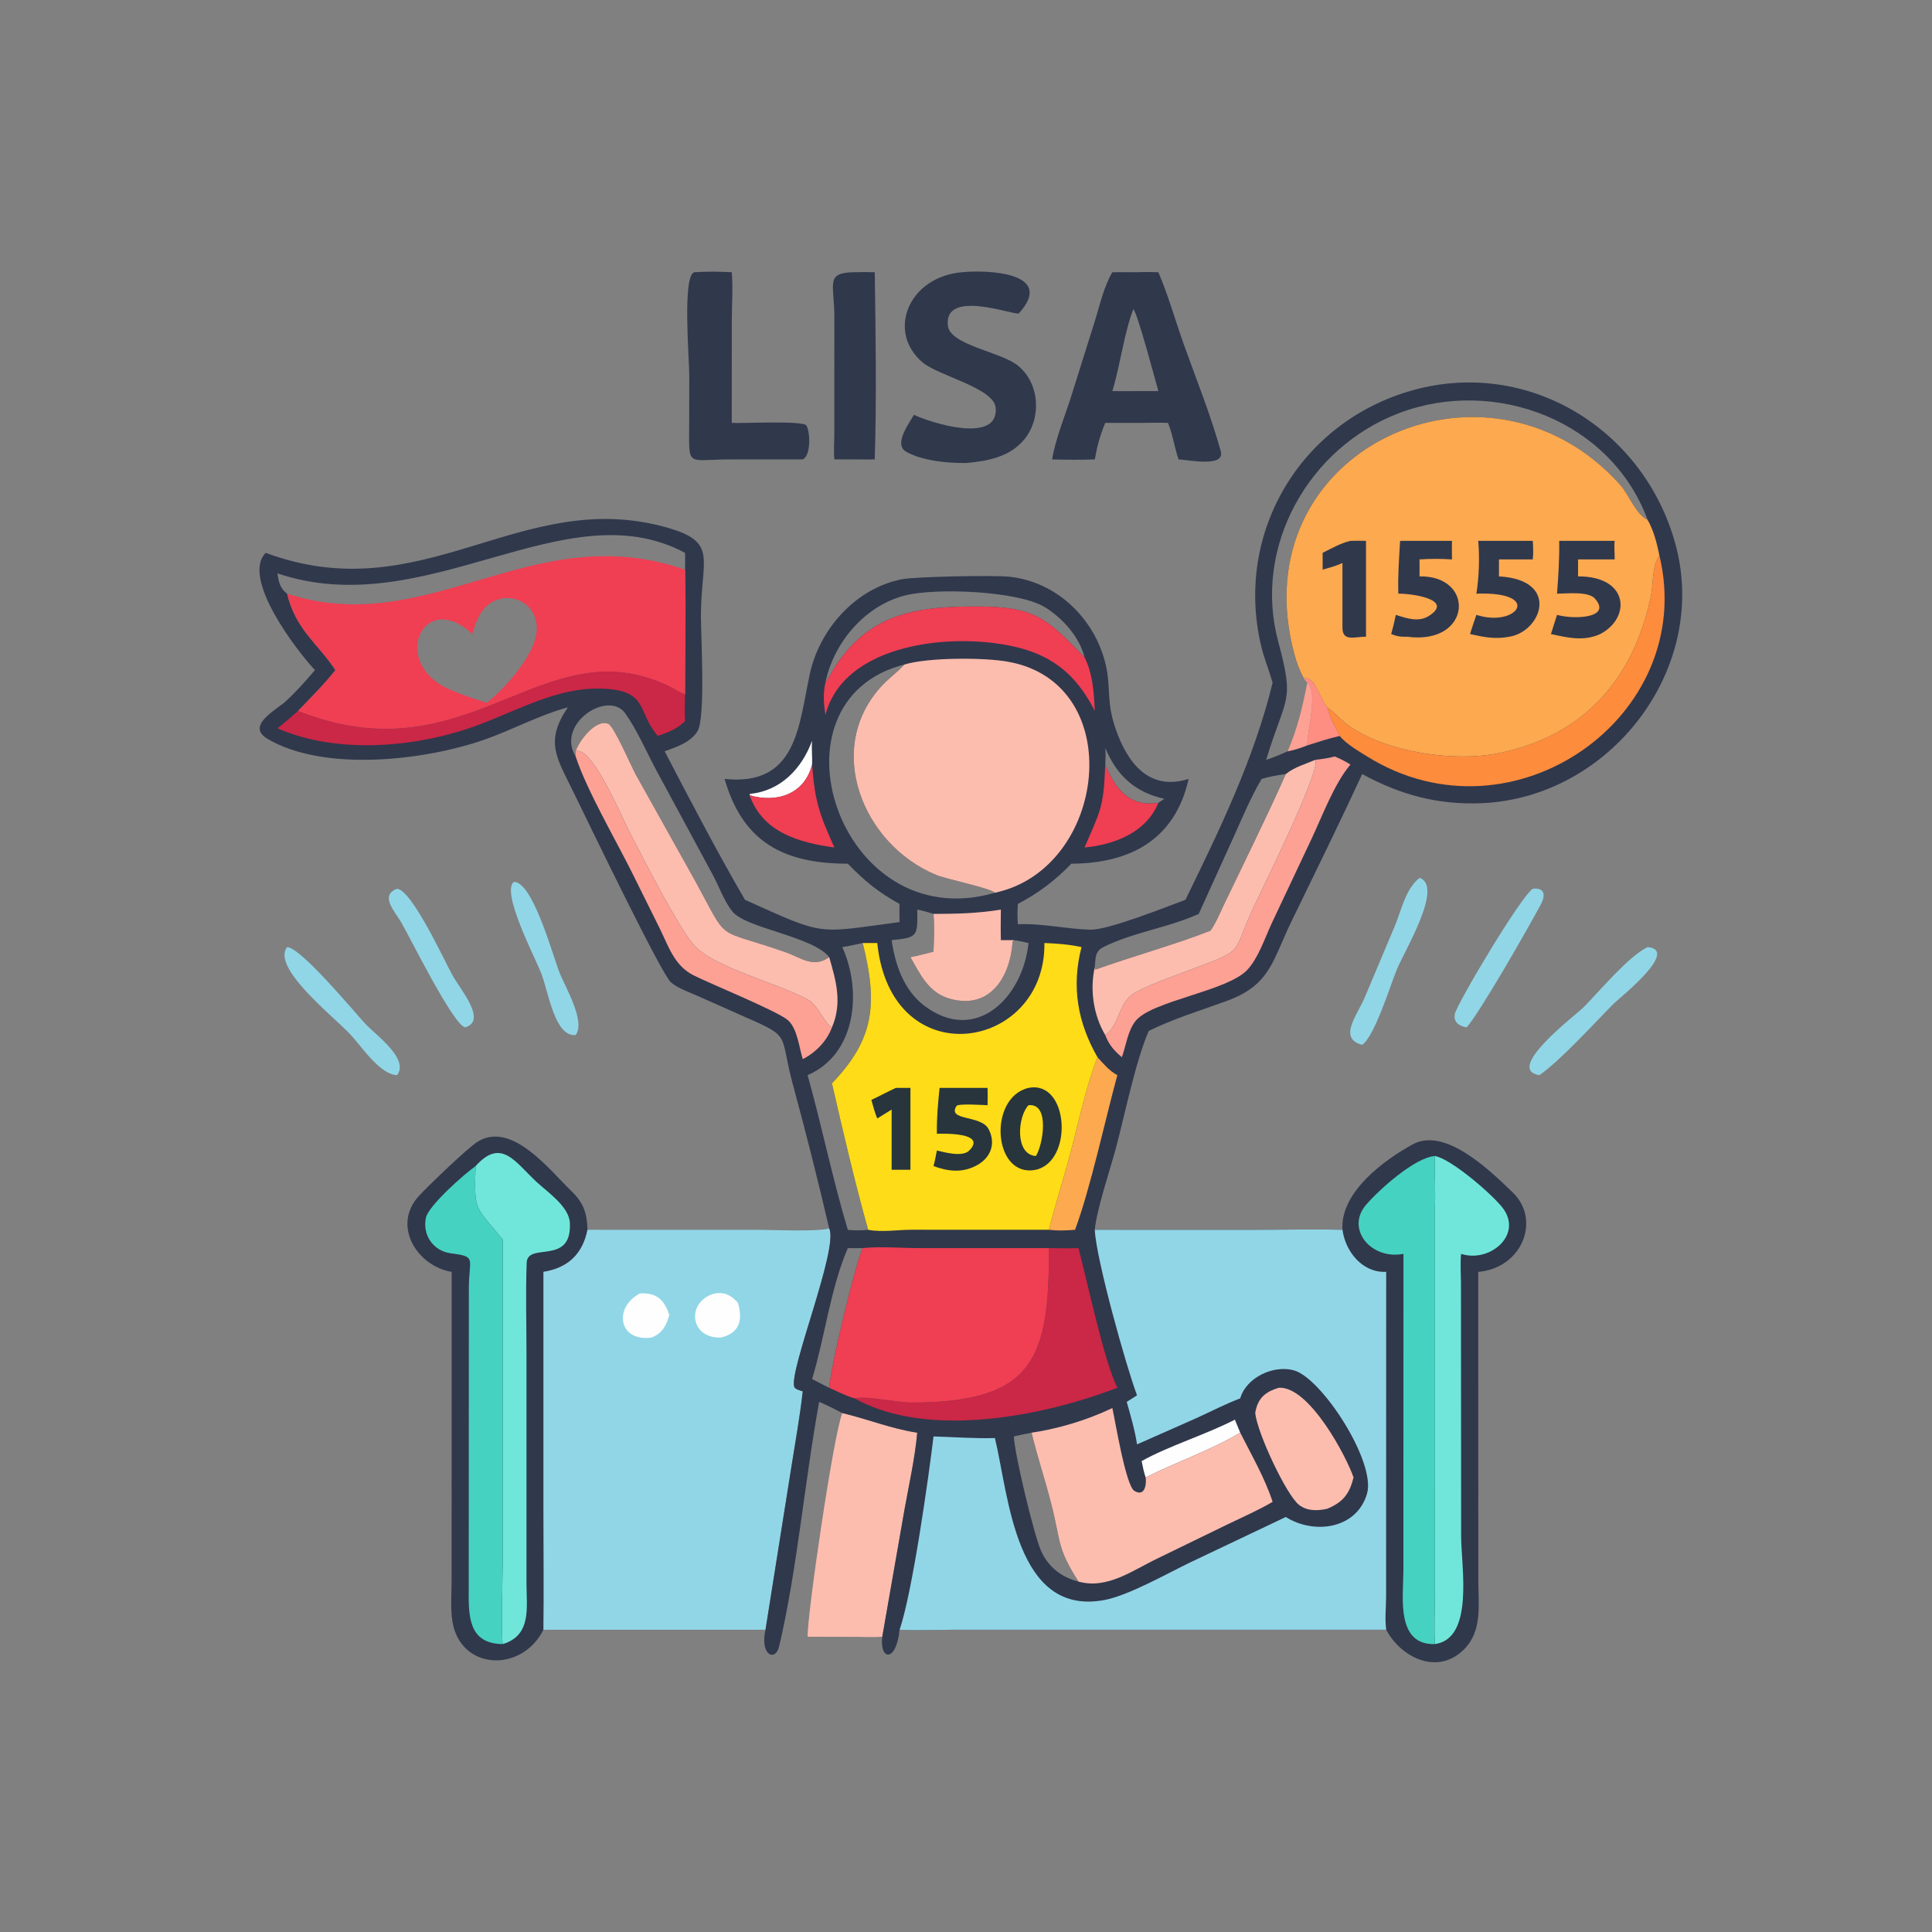 <?xml version="1.0" encoding="utf-8" ?>
<svg xmlns="http://www.w3.org/2000/svg" xmlns:xlink="http://www.w3.org/1999/xlink" width="512" height="512">
	<rect width="100%" height="100%" fill="#808080" stroke="none"/>
	<path fill="#91D6E7" d="M136.166 233.71C141.182 233.601 146.432 253.075 148.295 257.818C149.76 261.546 155.254 270.62 152.554 274.305C147.014 274.759 145.452 263.264 143.481 258.08C141.794 253.639 132.747 236.526 136.166 233.71Z"/>
	<path fill="#91D6E7" d="M406.202 235.527C409.33 235.178 409.656 237.178 408.348 239.651C405.282 245.447 391.845 268.922 388.664 272.257C386.741 271.954 385.097 270.888 385.545 268.713C386.105 265.995 402.921 237.711 406.202 235.527Z"/>
	<path fill="#91D6E7" d="M105.247 235.527C109.204 235.952 117.736 254.532 119.932 258.503C121.995 262.233 129.154 270.433 123.328 272.257C120.31 272.068 108.466 248.046 106.273 244.328C104.683 241.631 100.512 237.254 105.247 235.527Z"/>
	<path fill="#91D6E7" d="M76.08 250.99C79.727 251.08 93.84 268.104 96.761 271.262C99.623 274.356 108.47 280.504 105.247 284.925C100.706 284.821 95.796 277.283 92.896 274.187C88.293 269.273 71.875 256.445 76.08 250.99Z"/>
	<path fill="#91D6E7" d="M436.625 250.99C445.305 251.724 429.133 264.492 427.671 265.955C422.685 270.946 413.546 281.061 407.955 284.925C398.471 283.447 417.592 269 419.559 267.038C423.901 262.706 431.414 253.538 436.625 250.99Z"/>
	<path fill="#91D6E7" d="M376.189 232.634C382.652 234.851 372.256 251.865 370.165 256.94C368.438 261.13 364.332 274.557 361 276.892C354.493 275.185 359.662 269.12 361.696 264.272L369.535 245.663C371.388 241.265 372.367 235.765 376.189 232.634Z"/>
	<path fill="#30384C" d="M226.463 72.142C228.254 72.09 230.029 72.088 231.82 72.142C232.061 88.197 232.321 105.718 231.82 121.75C230.31 121.785 228.792 121.753 227.281 121.75L221.116 121.75C220.906 119.502 221.099 117.143 221.104 114.881L221.113 83.929C221.118 75.187 218.581 72.219 226.463 72.142Z"/>
	<path fill="#30384C" d="M184.018 72.142C187.295 71.931 190.649 71.963 193.926 72.142C194.267 76.327 193.942 80.788 193.939 85L193.926 112.066C196.503 112.253 212.806 111.389 213.686 112.755C214.74 114.391 214.954 120.707 212.741 121.75L193.609 121.751C181.659 121.746 182.636 124.165 182.646 111.95L182.661 99.445C182.668 95.048 180.772 72.933 184.018 72.142Z"/>
	<path fill="#30384C" d="M254.912 72.142C261.683 71.469 279.874 72.185 270.004 83.049C268.762 83.636 250.093 76.422 251.192 86.295C251.767 91.473 265.056 93.16 269.714 96.861C275.529 101.481 276.097 110.757 271.494 116.393C267.64 121.112 261.859 122.16 256.101 122.701C251.173 122.764 244.553 122.163 240.169 119.727C236.697 117.797 240.922 112.175 242.206 109.928C246.582 112.033 264.66 117.785 263.871 108.076C263.446 102.849 248.768 99.605 244.556 96.088C234.918 88.044 240.622 73.404 254.912 72.142Z"/>
	<path fill="#FCBDAE" d="M223.217 374.472C230.04 376.099 235.994 378.572 243.08 379.68C242.459 386.572 240.886 393.421 239.671 400.229L233.813 433.751C231.529 433.932 229.169 433.788 226.876 433.78L214.028 433.751C213.881 428.1 220.822 380.562 223.217 374.472Z"/>
	<path fill="#30384C" d="M301.328 72.142C303.217 72.066 305.086 72.087 306.976 72.142C309.622 78.289 311.438 84.844 313.681 91.149C317.017 100.522 320.877 109.997 323.518 119.596C324.695 123.874 315.316 121.933 312.342 121.75C311.215 118.594 310.822 115.126 309.516 112.066C307.194 111.986 304.868 112.041 302.546 112.066L292.906 112.066C291.535 115.302 290.73 118.3 290.131 121.75C286.393 121.886 282.565 121.854 278.827 121.75C279.675 116.347 282.265 110.202 283.919 104.9L290.174 84.992C291.498 80.787 292.527 75.922 294.787 72.142C296.967 72.117 299.148 72.134 301.328 72.142ZM300.354 81.91C297.913 88.189 296.862 96.85 294.787 103.64C296.969 103.667 299.146 103.679 301.328 103.64L306.976 103.64C306.055 100.381 301.521 83.219 300.354 81.91Z"/>
	<path fill="#30384C" d="M119.695 337.063C110.512 335.545 103.765 324.736 111.062 316.885C113.537 314.223 124.173 303.943 126.748 302.449C135.817 297.19 145.57 310.011 151.532 315.755C154.667 318.774 155.606 321.665 155.69 325.911C154.414 332.429 150.399 336.033 144.027 337.063L144.03 400.137C144.031 410.716 144.18 421.315 144.027 431.891C138.175 443.46 121.929 442.641 119.886 429.638C119.354 426.252 119.66 422.569 119.676 419.136L119.695 337.063Z"/>
	<path fill="#70E6DA" d="M126.033 309.026C132.858 301.446 136.475 307.906 142.167 313.197C145.076 315.901 150.801 319.73 151.02 324.065C151.599 335.551 139.777 329 139.572 334.664C139.285 342.582 139.521 350.574 139.525 358.501L139.521 419.535C139.519 425.928 140.975 433.369 133.242 435.698C132.748 433.818 133.249 415.235 133.249 411.912L133.242 328.487C125.822 319.368 125.646 321.306 126.033 309.026Z"/>
	<path fill="#46D2C1" d="M126.033 309.026C125.646 321.306 125.822 319.368 133.242 328.487L133.249 411.912C133.249 415.235 132.748 433.818 133.242 435.698C123.941 435.619 124.157 427.975 124.221 420.65L124.253 341.295C124.289 333.312 126.416 333.05 119.411 332.124C114.788 331.513 111.89 327.236 112.878 322.692C113.572 319.499 123.113 311.055 126.033 309.026Z"/>
	<path fill="#30384C" d="M355.763 325.911C355.133 316.036 366.656 307.494 374.359 303.276C382.848 298.628 394.517 309.839 400.921 316.045C408.43 323.322 403.371 336.068 391.751 337.063L391.766 419.107C391.795 425.313 392.838 432.148 388.078 437.008C381.108 444.124 371.336 439.378 367.345 431.891C366.979 429.009 367.308 425.877 367.322 422.96L367.345 337.063C361.062 337.371 356.542 331.705 355.763 325.911Z"/>
	<path fill="#70E6DA" d="M380.268 306.358C384.724 307.14 395.97 316.972 398.372 320.296C403.546 327.457 394.611 334.73 387.209 332.286C386.963 334.755 387.15 337.356 387.17 339.839L387.214 406.99C387.213 415.13 390.757 434.229 380.268 435.698C380.033 431.301 380.253 426.79 380.262 422.38L380.268 319.652C380.479 315.236 380.106 310.787 380.268 306.358Z"/>
	<path fill="#46D2C1" d="M371.931 332.286C363.275 333.938 356.564 325.651 362.014 319.293C365.329 315.425 374.876 306.751 380.268 306.358C380.106 310.787 380.479 315.236 380.268 319.652L380.262 422.38C380.253 426.79 380.033 431.301 380.268 435.698C369.967 436.024 371.858 423.331 371.914 416.576L371.931 332.286Z"/>
	<path fill="#91D6E7" d="M219.748 325.559C222.335 330.739 208.912 363.522 210.508 367.58C210.749 368.193 212.171 368.531 212.741 368.723C211.984 375.461 210.769 382.115 209.716 388.808L202.867 431.891L144.027 431.891C144.18 421.315 144.031 410.716 144.03 400.137L144.027 337.063C150.399 336.033 154.414 332.429 155.69 325.911L200.991 325.921C204.984 325.922 216.38 326.466 219.748 325.559Z"/>
	<path fill="#FEFEFE" d="M169.572 342.785C173.892 342.491 176.026 344.387 177.365 348.458C176.601 351.28 175.596 353.245 172.716 354.46C163.959 355.721 162.467 346.536 169.572 342.785Z"/>
	<path fill="#FEFEFE" d="M189.39 342.785C192.08 342.363 193.717 343.22 195.565 345.241C196.893 349.849 196.017 353.289 191.042 354.46C182.652 354.747 181.826 344.844 189.39 342.785Z"/>
	<path fill="#30384C" d="M337.256 180.91C336.29 177.554 334.933 174.283 334.145 170.886C327.204 140.963 344.821 111.62 374.442 103.405C405.28 94.853 435.825 113.951 444.041 144.318C453.003 177.441 426.596 211.393 392.722 212.852C381.151 213.35 371.116 210.669 361 205.129C354.923 218.256 348.538 231.258 342.212 244.267C337.19 254.597 336.697 261.001 325.152 265.241C318.313 267.752 310.95 269.972 304.43 273.208C300.955 281.115 298.036 295.653 295.727 304.258C294.206 309.928 290.601 320.604 290.131 325.911L332.029 325.916C339.93 325.917 347.868 325.709 355.763 325.911C356.542 331.705 361.062 337.371 367.345 337.063L367.322 422.96C367.308 425.877 366.979 429.009 367.345 431.891L252.846 431.898C248.076 431.899 243.146 432.167 238.392 431.891C237.541 440.707 233.025 439.999 233.813 433.751L239.671 400.229C240.886 393.421 242.459 386.572 243.08 379.68C235.994 378.572 230.04 376.099 223.217 374.472C221.197 373.408 219.192 372.408 217.088 371.515C213.274 392.282 211.226 416.271 206.464 436.351C205.489 440.466 201.311 438.659 202.867 431.891L209.716 388.808C210.769 382.115 211.984 375.461 212.741 368.723C212.171 368.531 210.749 368.193 210.508 367.58C208.912 363.522 222.335 330.739 219.748 325.559C216.76 312.75 213.535 299.961 210.087 287.267C206.461 273.917 210.002 274.993 197.42 269.503L184.772 263.88C182.516 262.891 179.727 261.935 177.83 260.354C175.301 258.247 155.94 218.015 151.723 209.404C147.495 200.768 144.363 196.459 150.488 187.458C142.917 189.491 135.813 193.409 128.391 196.011C112.808 201.475 86.051 204.704 70.956 195.836C64.983 192.327 73.147 188.223 75.794 185.788C78.502 183.297 81.083 180.385 83.469 177.583C78.846 172.7 63.792 153.217 70.412 146.508C112.127 162.009 137.907 128.961 176.503 139.736C190.526 143.65 185.758 147.854 185.752 163.283C185.75 168.358 186.986 190.138 184.884 193.71C183.134 196.685 179.222 198.01 176.139 199.092C182.787 211.852 190.208 226.081 197.422 238.456C219.026 248.171 216.053 247.306 238.392 244.363C238.38 242.769 238.313 241.149 238.392 239.558C232.614 236.355 229.329 233.626 224.681 228.889C207.51 228.877 196.801 223.04 192.022 206.42C211.123 208.442 211.658 192.451 214.573 178.756C217.125 166.766 226.77 155.86 239.067 153.501C242.743 152.796 263.099 152.427 267.207 152.815C279.929 154.019 290.078 163.85 292.993 176.003C294.497 182.278 293.065 185.703 295.682 193.244C298.887 202.479 304.719 209.681 314.998 206.42C311.382 222.611 299.393 228.822 283.904 228.889C279.614 233.376 275.211 236.664 269.735 239.558C269.605 241.38 269.613 243.111 269.735 244.933C276.192 244.647 282.504 246.196 288.914 246.379C293.656 246.514 308.981 240.367 314.159 238.456C323.221 219.89 332.358 201.088 337.256 180.91ZM76.08 157.33C78.456 167.005 84.089 170.317 88.889 177.583C85.935 181.359 82.326 184.906 79.017 188.384C124.289 206.374 143.489 166.092 176.85 181.595C178.45 182.339 179.826 183.426 181.537 183.943C181.536 172.98 181.861 161.917 181.537 150.965C140.98 136.93 113.865 169.633 76.08 157.33ZM335.543 201.367C337.523 200.761 339.365 199.949 341.248 199.092C343.072 198.753 344.726 198.207 346.442 197.514C349.283 196.601 352.101 195.7 355.008 195.017C353.81 192.389 352.383 190.328 351.724 187.458C349.68 185.089 348.515 178.997 345.56 179.816C344.446 177.836 343.688 175.787 343.089 173.599C328.221 119.325 393.963 89.006 429.356 128.469C431.626 131.001 433.546 136.359 436.625 137.751C426.962 111.538 396.287 99.85 370.835 109.453C346.861 118.498 331.989 144.817 338.722 169.945C343.145 186.452 340.852 183.993 335.543 201.367ZM73.508 151.948C73.896 154.252 74.114 155.81 76.08 157.33C113.865 169.633 140.98 136.93 181.537 150.965C181.561 149.479 181.605 147.994 181.537 146.508C149.633 129.477 113.062 165.28 73.508 151.948ZM263.664 236.582C262.33 235.321 250.934 233.036 248.109 231.87C228.516 223.777 218.217 198.174 233.87 181.561C235.692 179.627 237.885 178.092 239.666 176.11C201.959 185.645 222.246 248.31 263.31 236.685L263.664 236.582ZM152.554 200.475L152.554 199.092C153.358 196.513 157.777 190.461 161.199 191.808C162.69 192.395 167.385 203.257 168.431 205.172L184.198 233.401C193.505 250.349 188.914 245.628 208.037 252.298C212.333 253.796 215.513 256.665 219.748 253.664C215.53 248.178 197.784 246.041 194.154 241.625C191.941 238.932 190.575 234.991 188.925 231.895L173.899 204.071C171.355 199.314 168.774 193.361 165.698 189.038C161.244 182.781 147.226 191.712 152.554 200.475ZM223.217 250.99C228.436 262.484 227.04 279.302 214.028 284.925C217.823 298.528 220.616 312.367 224.681 325.911C226.482 326.125 228.265 326.1 230.069 325.911C226.482 313.094 223.454 300.068 220.48 287.094C231.767 275.357 232.636 265.924 228.628 249.908C226.831 250.295 225.035 250.712 223.217 250.99ZM334.341 206.42C331.511 211.232 329.365 216.383 327.078 221.466L317.676 242.192L317.336 242.345C309.338 245.894 300.199 247.102 292.433 250.974C290.117 252.128 290.345 253.993 290.131 256.308C290.146 256.696 290.11 256.475 290.301 256.956C300.12 253.417 311.379 250.345 320.796 246.636C322.213 244.661 323.224 242.118 324.274 239.925C329.671 228.656 335.724 216.472 340.756 205.129C338.535 205.416 336.497 205.802 334.341 206.42ZM243.08 241.057C243.168 248.088 243.299 248.476 236.292 249.142C237.218 255.667 239.548 262.451 245.01 266.566C258.534 276.754 271.042 264.518 272.564 249.908C271.276 249.634 269.983 249.316 268.677 249.142L268.362 249.532C267.701 259.013 262.337 267.572 251.869 264.718C246.121 263.151 243.981 258.391 241.277 253.664C243.329 253.252 245.36 252.707 247.392 252.205C247.51 248.872 247.665 245.521 247.392 242.192C245.974 241.784 244.538 241.287 243.08 241.057ZM218.74 180.91C219.551 179.905 220.119 178.571 220.807 177.465C230.288 162.234 243.23 160.581 260.306 160.741C275.077 160.88 278.104 164.827 287.069 173.839L287.418 174.187C286.09 168.803 281.512 163.7 276.86 160.882C269.788 156.6 248.158 155.733 239.959 157.773C229.282 160.429 220.922 170.234 218.74 180.91ZM268.677 380.674C268.875 385.339 273.905 406.334 275.827 410.836C277.672 415.158 281.259 417.994 285.81 419.134C280.039 410.094 281.22 408.799 278.569 398.436C276.959 392.146 274.903 386.001 273.38 379.68C271.803 379.981 270.24 380.306 268.677 380.674ZM224.681 330.762C220.041 341.527 218.64 354.208 215.211 365.448C216.716 366.225 218.213 367.056 219.748 367.769C220.219 361.65 226.58 335.392 228.628 330.762C227.312 330.774 225.996 330.795 224.681 330.762ZM292.906 202.613C295.516 209.185 299.463 213.977 306.976 212.755L308.558 211.696C300.844 209.962 296.004 205.625 292.906 198.216C293.067 199.687 292.975 201.139 292.906 202.613Z"/>
	<path fill="#FEFEFE" d="M198.653 210.752L198.756 210.385C206.823 209.615 212.489 203.745 215.211 196.297C215.022 198.392 215.307 200.504 215.211 202.613C213.221 210.52 205.809 212.87 198.653 210.752Z"/>
	<path fill="#FEFEFE" d="M302.546 387.198C309.687 383.196 319.388 380.262 327.257 376.222L328.677 379.68C320.745 384.399 311.838 387.389 303.607 391.54C303.13 390.109 302.836 388.675 302.546 387.198Z"/>
	<path fill="#F03E53" d="M292.906 202.613C295.516 209.185 299.463 213.977 306.976 212.755C303.771 220.609 295.394 223.826 287.418 224.6C291.519 214.89 292.467 214.426 292.906 202.613Z"/>
	<path fill="#F03E53" d="M198.653 210.752C205.809 212.87 213.221 210.52 215.211 202.613C215.95 212.437 217.158 215.749 221.116 224.6C211.643 223.266 202.154 220.611 198.653 210.752Z"/>
	<path fill="#FCA94F" d="M290.841 280.173C292.479 281.942 293.95 283.776 296.109 284.925C292.85 296.862 289.024 314.808 284.899 325.911C282.533 326.107 280.343 326.189 277.98 325.911C279.662 319.109 281.875 312.342 283.672 305.547C285.908 297.095 287.692 288.342 290.841 280.173Z"/>
	<path fill="#FCBDAE" d="M247.392 242.192C253.486 242.195 259.203 242.048 265.245 241.057C265.219 243.751 265.158 246.449 265.245 249.142L268.677 249.142L268.362 249.532C267.701 259.013 262.337 267.572 251.869 264.718C246.121 263.151 243.981 258.391 241.277 253.664C243.329 253.252 245.36 252.707 247.392 252.205C247.51 248.872 247.665 245.521 247.392 242.192Z"/>
	<path fill="#FCBDAE" d="M338.946 367.769C346.984 367.362 356.821 385.986 358.706 391.54C357.645 395.799 355.982 398.089 351.724 399.837C349.185 400.415 346.431 400.495 344.258 398.816C340.951 396.261 333.215 379.866 332.645 374.472C333.252 370.675 335.171 368.856 338.946 367.769Z"/>
	<path fill="#CB2746" d="M79.017 188.384C124.289 206.374 143.489 166.092 176.85 181.595C178.45 182.339 179.826 183.426 181.537 183.943C181.461 186.351 181.422 188.727 181.537 191.136C179.335 193.202 177.127 194.094 174.314 195.017C168.981 188.922 171.745 183.52 161.284 182.596C149.097 181.521 138.533 187.631 127.525 191.835C111.051 198.125 89.766 200.08 73.508 193.007C75.426 191.535 77.212 189.989 79.017 188.384Z"/>
	<path fill="#FDA194" d="M152.554 199.092C156.789 197.391 164.876 216.72 166.775 220.363C170.285 227.096 180.441 247.287 184.511 251.112C190.459 256.701 205.8 260.461 214.012 264.864C216.936 266.431 218.616 271.511 220.48 272.257C219.128 275.899 216.161 278.944 212.741 280.683C211.777 277.644 211.333 272.573 208.803 270.361C206.059 267.964 188.579 260.863 183.851 258.495C178.697 255.914 177.225 250.883 174.793 245.963L167.494 231.247C163.212 222.664 155.46 209.33 152.554 200.475L152.554 199.092Z"/>
	<path fill="#FDA194" d="M353.722 200.475C355.197 201.097 356.532 201.748 357.88 202.613C353.622 207.636 350.477 216.127 347.638 222.164L336.976 244.774C335.176 248.669 333.496 253.803 330.599 256.968C325.367 262.685 305.177 265.21 300.924 270.578C298.856 273.188 298.412 277.108 297.302 280.173C295.27 278.461 293.857 276.85 292.906 274.305C296.361 272.019 296.4 266.479 299.762 263.763C302.35 261.672 312.291 258.212 315.822 256.87C330.485 251.297 326.127 253.33 332.488 239.821C334.313 235.944 350.211 203.868 348.569 201.367C350.325 201.162 352.012 200.934 353.722 200.475Z"/>
	<path fill="#F03E53" d="M218.74 180.91C219.551 179.905 220.119 178.571 220.807 177.465C230.288 162.234 243.23 160.581 260.306 160.741C275.077 160.88 278.104 164.827 287.069 173.839L287.418 174.187C289.641 178.725 289.878 183.441 290.131 188.384C286.019 180.396 280.775 174.993 272.009 172.229C256.312 167.28 224.856 169.172 218.978 188.633L218.74 189.439C218.285 186.478 218.085 183.868 218.74 180.91Z"/>
	<path fill="#FCBDAE" d="M340.756 205.129C342.9 203.356 346.026 202.445 348.569 201.367C350.211 203.868 334.313 235.944 332.488 239.821C326.127 253.33 330.485 251.297 315.822 256.87C312.291 258.212 302.35 261.672 299.762 263.763C296.4 266.479 296.361 272.019 292.906 274.305C289.78 269.071 288.778 262.273 290.131 256.308C290.146 256.696 290.11 256.475 290.301 256.956C300.12 253.417 311.379 250.345 320.796 246.636C322.213 244.661 323.224 242.118 324.274 239.925C329.671 228.656 335.724 216.472 340.756 205.129Z"/>
	<path fill="#FE8C3D" d="M351.724 187.458C353.871 188.974 355.58 191.073 357.812 192.584C367.919 199.423 385.292 201.985 397.075 199.621C419.712 195.081 433.004 179.878 437.539 157.803C438.171 154.725 437.782 149.734 439.77 147.247C449.987 189.823 400.943 224.477 362.377 200.508C360.059 199.068 356.744 197.151 355.008 195.017C353.81 192.389 352.383 190.328 351.724 187.458Z"/>
	<path fill="#FDA194" d="M346.442 180.91C349.421 183.315 346.395 193.732 346.442 197.514C344.726 198.207 343.072 198.753 341.248 199.092C343.841 193.098 345.217 187.307 346.442 180.91Z"/>
	<path fill="#FE8D82" d="M345.56 179.816C348.515 178.997 349.68 185.089 351.724 187.458C352.383 190.328 353.81 192.389 355.008 195.017C352.101 195.7 349.283 196.601 346.442 197.514C346.395 193.732 349.421 183.315 346.442 180.91C346.118 180.609 345.838 180.166 345.56 179.816Z"/>
	<path fill="#CB2746" d="M277.98 330.762C280.581 330.772 283.213 330.864 285.81 330.762C288.205 339.848 292.611 360.812 296.109 367.769C276.749 375.247 245.925 381.494 226.463 370.576C229.78 369.875 237.601 371.703 241.6 371.7C274.277 371.673 278.047 359.768 277.98 330.762Z"/>
	<path fill="#FCBDAE" d="M152.554 199.092C153.358 196.513 157.777 190.461 161.199 191.808C162.69 192.395 167.385 203.257 168.431 205.172L184.198 233.401C193.505 250.349 188.914 245.628 208.037 252.298C212.333 253.796 215.513 256.665 219.748 253.664C221.57 259.927 223.257 265.778 220.48 272.257C218.616 271.511 216.936 266.431 214.012 264.864C205.8 260.461 190.459 256.701 184.511 251.112C180.441 247.287 170.285 227.096 166.775 220.363C164.876 216.72 156.789 197.391 152.554 199.092Z"/>
	<path fill="#FCBDAE" d="M273.38 379.68C280.627 378.602 288.173 376.304 294.787 373.146C295.569 376.713 298.362 393.729 300.61 395.092C303.418 396.793 303.879 393.328 303.607 391.54C311.838 387.389 320.745 384.399 328.677 379.68C331.643 385.542 335.23 391.769 337.256 398.005C333.393 400.273 329.201 402.084 325.168 404.043L306.742 413.009C300.201 416.124 293.432 421.269 285.81 419.134C280.039 410.094 281.22 408.799 278.569 398.436C276.959 392.146 274.903 386.001 273.38 379.68Z"/>
	<path fill="#F03E53" d="M228.628 330.762C232.886 330.268 239.103 330.758 243.618 330.761L277.98 330.762C278.047 359.768 274.277 371.673 241.6 371.7C237.601 371.703 229.78 369.875 226.463 370.576C224.183 369.933 221.907 368.752 219.748 367.769C220.219 361.65 226.58 335.392 228.628 330.762Z"/>
	<path fill="#FCBDAE" d="M239.666 176.11C245.796 174.218 260.563 174.194 267.106 175.355C299.19 181.049 293.373 230.299 263.664 236.582C262.33 235.321 250.934 233.036 248.109 231.87C228.516 223.777 218.217 198.174 233.87 181.561C235.692 179.627 237.885 178.092 239.666 176.11Z"/>
	<path fill="#F03E53" d="M76.08 157.33C113.865 169.633 140.98 136.93 181.537 150.965C181.861 161.917 181.536 172.98 181.537 183.943C179.826 183.426 178.45 182.339 176.85 181.595C143.489 166.092 124.289 206.374 79.017 188.384C82.326 184.906 85.935 181.359 88.889 177.583C84.089 170.317 78.456 167.005 76.08 157.33ZM133.242 158.553C128.216 159.436 126.374 163.596 125.178 168.032C112.104 155.722 102.839 176.122 119.695 182.941C122.727 184.229 125.866 185.268 129.008 186.253C133.83 182.466 141.322 174.001 142.166 167.858C142.943 162.203 138.755 157.883 133.242 158.553Z"/>
	<path fill="#FEDC17" d="M228.628 249.908L232.48 249.908C236.162 285.439 277.179 278.43 276.779 249.908C280.136 250.04 283.314 250.275 286.61 250.99C283.903 261.51 285.589 270.979 290.841 280.173C287.692 288.342 285.908 297.095 283.672 305.547C281.875 312.342 279.662 319.109 277.98 325.911L241.746 325.897C238.01 325.89 233.704 326.608 230.069 325.911C226.482 313.094 223.454 300.068 220.48 287.094C231.767 275.357 232.636 265.924 228.628 249.908Z"/>
	<path fill="#28353D" d="M237.386 288.308L241.277 288.308L241.277 310L236.292 310L236.292 306.776L236.292 294.046L232.48 296.41C231.822 294.799 231.371 293.168 230.923 291.489C233.096 290.469 235.207 289.32 237.386 288.308Z"/>
	<path fill="#28353D" d="M249.001 288.308L261.717 288.308C261.763 289.836 261.733 291.365 261.717 292.893C260.707 292.858 253.923 292.399 253.484 293.091C250.918 297.141 260.007 295.381 262.001 299.244C264.101 303.312 262.338 307.147 258.468 309.026C254.735 310.874 251.198 310.402 247.392 309.026C247.772 307.685 247.999 306.261 248.283 304.894C250.401 305.404 255.091 306.683 256.843 304.916C261.707 300.011 249.714 300.442 248.283 300.458C248.211 296.389 248.58 292.351 249.001 288.308Z"/>
	<path fill="#28353D" d="M272.564 288.308C283.258 286.163 284.543 307.746 274.508 310C263.143 312.302 261.73 290.856 272.564 288.308Z"/>
	<path fill="#FEDC17" d="M272.564 292.893C278.375 292.238 276.343 303.687 274.508 306.358C268.873 305.936 269.67 295.891 272.564 292.893Z"/>
	<path fill="#91D6E7" d="M290.131 325.911L332.029 325.916C339.93 325.917 347.868 325.709 355.763 325.911C356.542 331.705 361.062 337.371 367.345 337.063L367.322 422.96C367.308 425.877 366.979 429.009 367.345 431.891L252.846 431.898C248.076 431.899 243.146 432.167 238.392 431.891C241.766 422.29 246.147 391.129 247.392 380.674C252.852 380.831 258.189 381.25 263.664 381.1C267.364 396.385 269.043 428.552 292.773 424.005C299.064 422.8 309.159 417.09 315.238 414.139L340.756 402.017C348.134 406.704 359.505 405.314 362.275 395.837C364.712 387.496 350.348 365.259 342.922 363.166C337.526 361.645 330.278 365.01 328.677 370.576C324.771 372.054 321.043 374.006 317.243 375.733L301.328 382.778C300.741 378.941 299.65 375.242 298.596 371.515L301.328 369.774C298.505 362.355 290.439 333.513 290.131 325.911Z"/>
	<path fill="#FCA94F" d="M345.56 179.816C344.446 177.836 343.688 175.787 343.089 173.599C328.221 119.325 393.963 89.006 429.356 128.469C431.626 131.001 433.546 136.359 436.625 137.751C438.291 140.63 439.099 144.017 439.77 147.247C437.782 149.734 438.171 154.725 437.539 157.803C433.004 179.878 419.712 195.081 397.075 199.621C385.292 201.985 367.919 199.423 357.812 192.584C355.58 191.073 353.871 188.974 351.724 187.458C349.68 185.089 348.515 178.997 345.56 179.816Z"/>
	<path fill="#30384C" d="M357.88 143.332C359.247 143.279 360.636 143.326 362.005 143.332L362.005 168.741C359.117 168.676 355.789 170.187 355.763 166.36L355.763 149.199C354.077 149.983 352.293 150.452 350.512 150.965L350.512 146.508C352.86 145.349 355.313 143.921 357.88 143.332Z"/>
	<path fill="#30384C" d="M378.564 143.332L384.793 143.332C384.727 144.962 384.79 146.619 384.793 148.251C381.895 148.067 379.089 148.045 376.189 148.251L376.189 152.753C391.069 152.464 390.056 171.009 372.937 168.741C371.35 168.819 370.159 168.632 368.679 168.032C369.164 166.343 369.565 164.668 369.909 162.945C372.769 163.871 376.006 164.992 378.783 163.162C385.428 158.785 373.796 157.257 370.577 157.33C370.412 152.667 370.772 147.984 371.044 143.332L378.564 143.332Z"/>
	<path fill="#30384C" d="M396.432 143.332L406.202 143.332C406.301 144.995 406.392 146.592 406.202 148.251L397.237 148.251L397.237 152.753C413.432 153.622 408.699 167.273 399.994 168.741C396.261 169.456 393.221 168.85 389.584 168.032C390.073 166.323 390.694 164.633 391.255 162.945C402.083 166.474 409.028 156.668 391.255 157.33C391.968 152.861 392.134 147.827 391.751 143.332L396.432 143.332Z"/>
	<path fill="#30384C" d="M413.203 143.332L427.909 143.332C427.698 144.882 427.936 146.666 427.909 148.251L418.202 148.251L418.202 152.753C431.688 152.673 432.294 163.757 424.067 168.032C419.694 170.025 415.509 169.001 411.014 168.032L412.632 162.945C416.987 164.207 427.323 163.878 422.654 158.612C420.912 156.648 415.08 157.307 412.632 157.33C412.981 152.684 413.286 147.991 413.203 143.332Z"/>
</svg>
